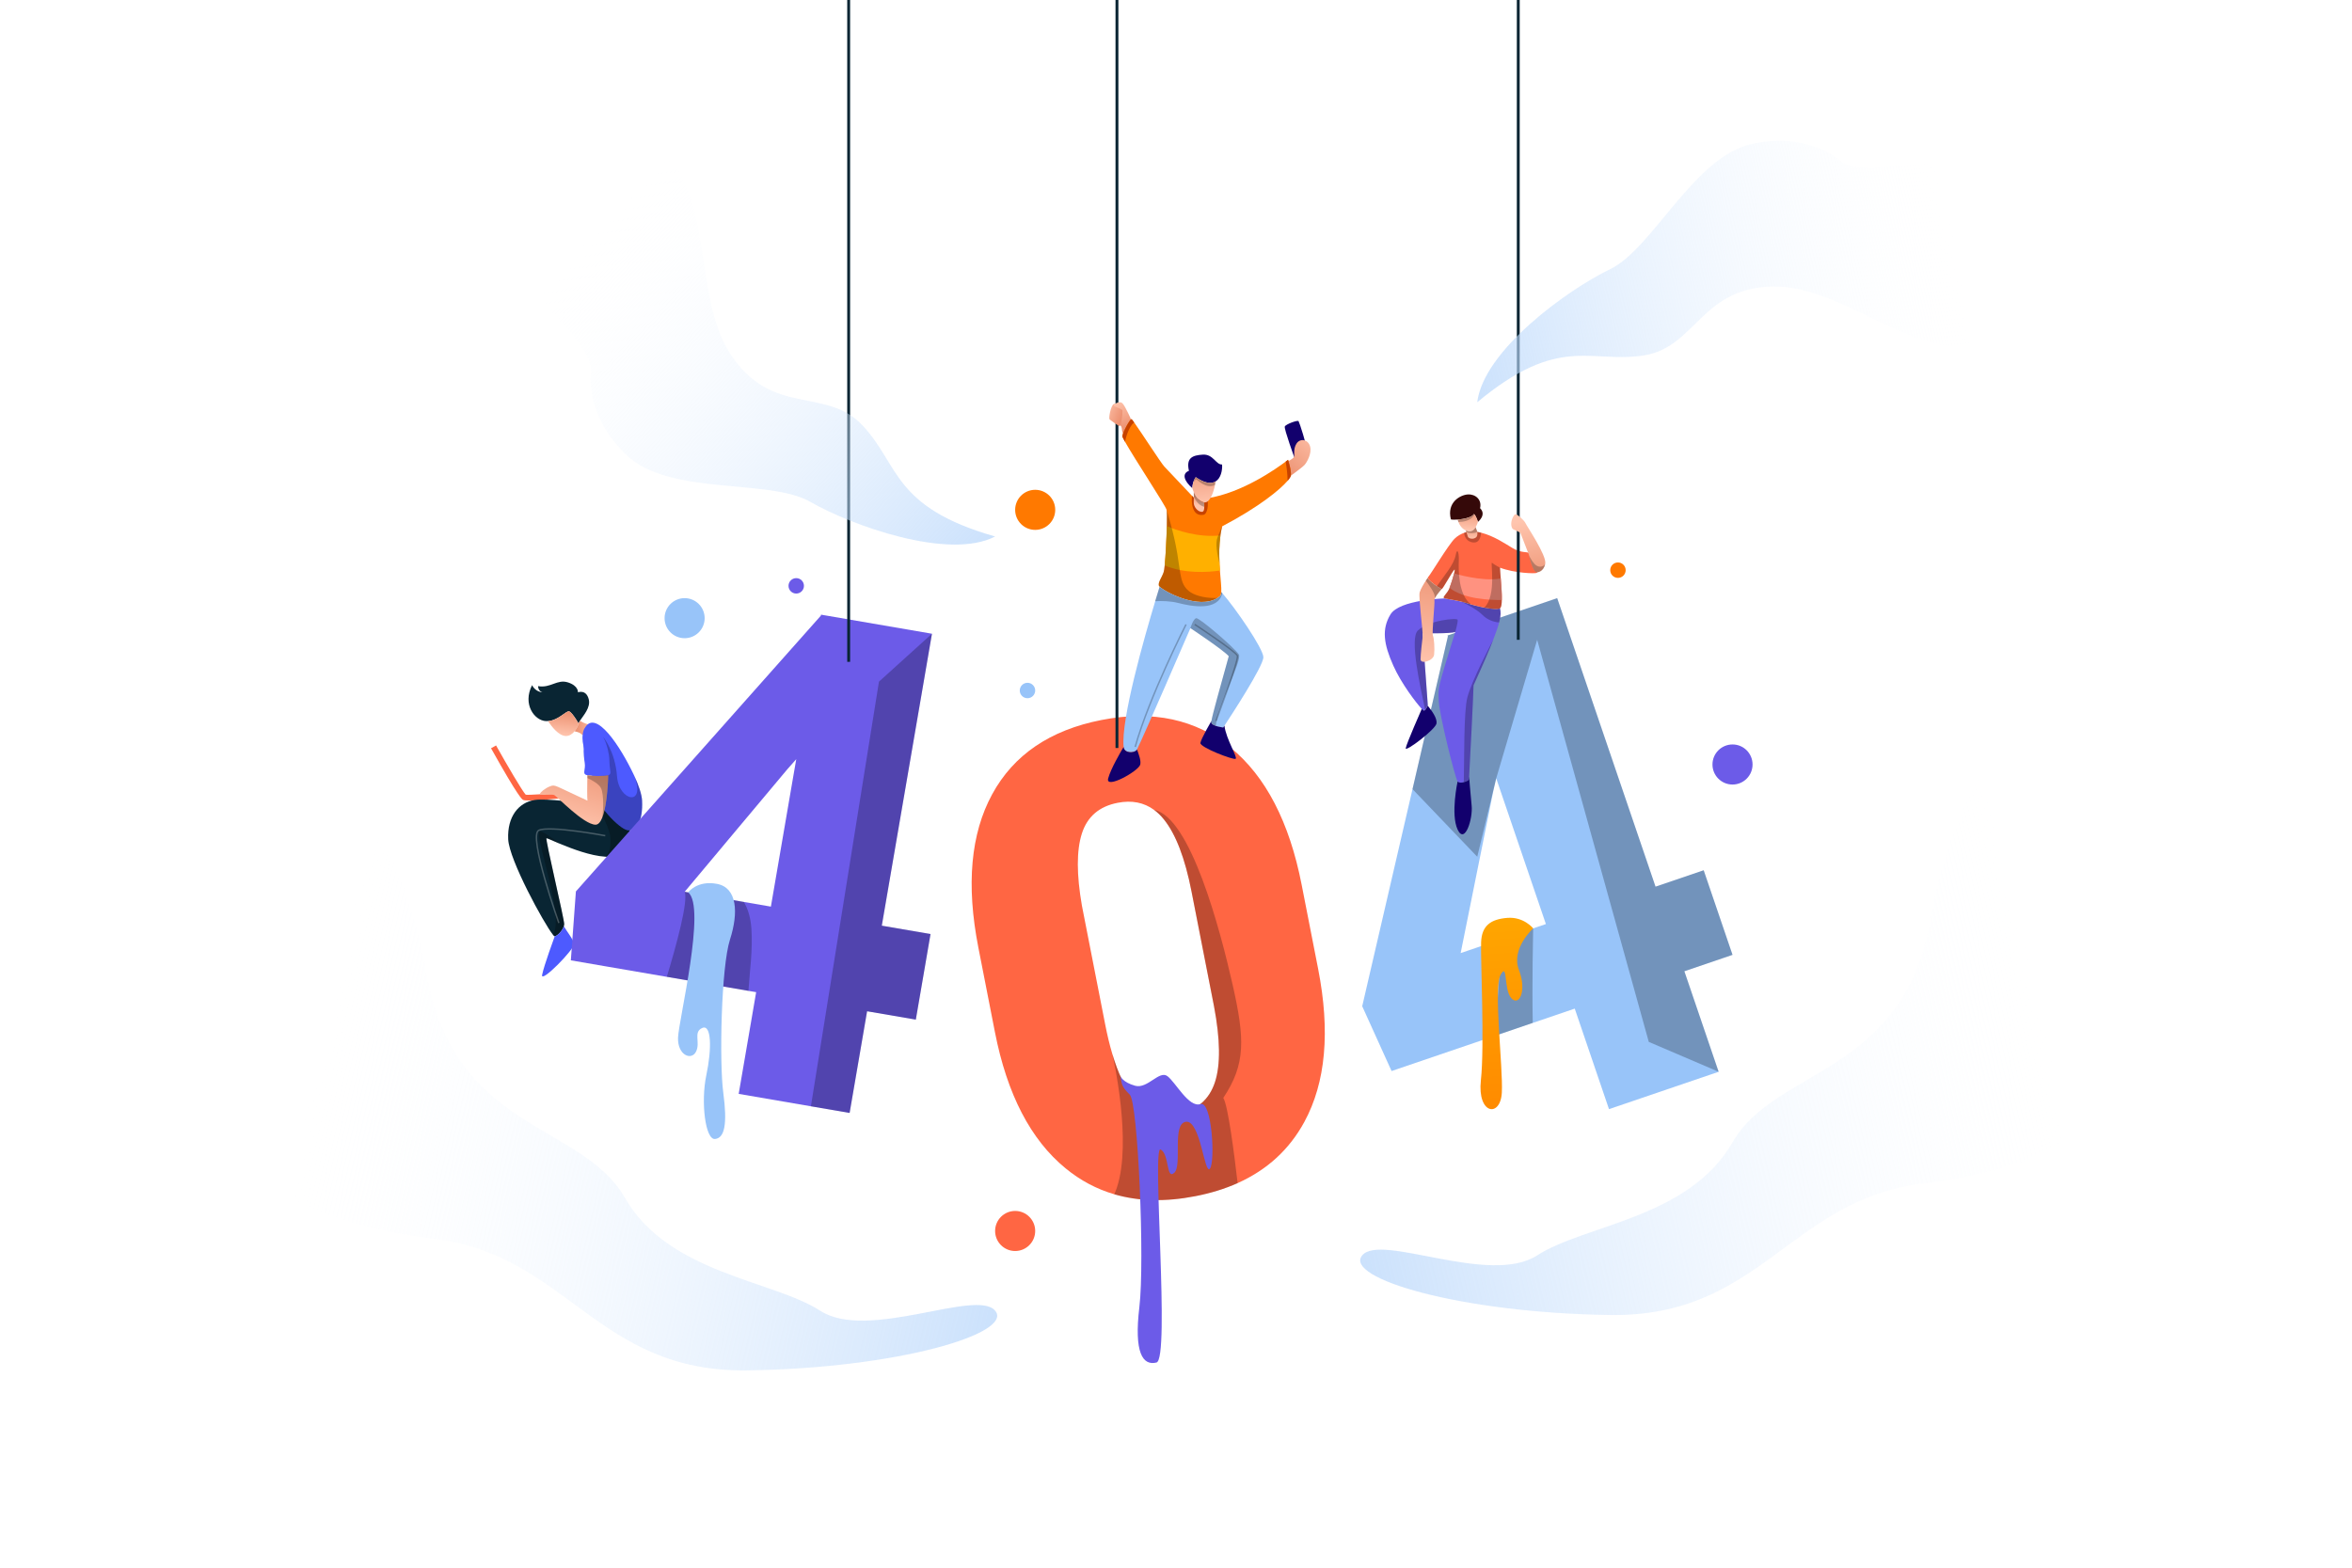 <?xml version="1.0" encoding="utf-8"?>
<!-- Generator: Adobe Illustrator 26.3.1, SVG Export Plug-In . SVG Version: 6.00 Build 0)  -->
<svg version="1.1" xmlns="http://www.w3.org/2000/svg" xmlns:xlink="http://www.w3.org/1999/xlink" x="0px" y="0px"
	 viewBox="0 0 750 500" style="enable-background:new 0 0 750 500;" xml:space="preserve">
<style type="text/css">
	.st0{fill:#FFFFFF;}
	.st1{fill:#98C4F9;}
	.st2{opacity:0.25;}
	.st3{fill:url(#SVGID_1_);}
	.st4{fill:#FF6643;}
	.st5{fill:#092533;}
	.st6{fill:url(#SVGID_00000026877841035317778590000003771105066377735604_);}
	.st7{fill:url(#SVGID_00000127733858425944919450000008180692766631329425_);}
	.st8{fill:#4D5AFF;}
	.st9{fill:url(#SVGID_00000070114130466149163620000012275384615510985098_);}
	.st10{opacity:0.25;fill:none;stroke:#FFFFFF;stroke-width:0.46;stroke-miterlimit:10;}
	.st11{fill:#6C5BE8;}
	.st12{fill:#FF9280;}
	.st13{fill:#350909;}
	.st14{fill:url(#SVGID_00000080904034410128468390000007126621638854106558_);}
	.st15{fill:url(#SVGID_00000123420361634560736970000009321499821271178407_);}
	.st16{fill:#12006D;}
	.st17{fill:url(#SVGID_00000098189924806055922520000011249227285892377236_);}
	.st18{fill:none;stroke:#092533;stroke-width:0.919;stroke-miterlimit:10;}
	.st19{fill:url(#SVGID_00000163758910454253804020000016080115515439732925_);}
	.st20{fill:url(#SVGID_00000031910423342983898260000008468010393416715703_);}
	.st21{fill:url(#SVGID_00000062160534486649243620000008930029518367410597_);}
	.st22{fill:url(#SVGID_00000072249009574226495170000004866876224790360492_);}
	.st23{fill:url(#SVGID_00000045579289506227772350000007632251635930533256_);}
	.st24{fill:#FF7900;}
	.st25{fill:#C64200;}
	.st26{fill:url(#SVGID_00000042000824928052625610000016296853634144286090_);}
	.st27{fill:url(#SVGID_00000062883494083562399650000015177126367208279696_);}
	.st28{fill:#FFB000;}
	.st29{opacity:0.25;fill:none;stroke:#000000;stroke-width:0.46;stroke-miterlimit:10;}
	.st30{fill:url(#SVGID_00000138568960229153363560000003789800885489730487_);}
	.st31{fill:url(#SVGID_00000126287974813919815200000005035753445351947420_);}
	.st32{fill:url(#SVGID_00000029022390018793596070000009902660710060929438_);}
	.st33{fill:url(#SVGID_00000100348082365691502070000001529500813520766907_);}
</style>
<g id="BACKGROUND">
	<rect class="st0" width="750" height="500"/>
</g>
<g id="OBJECTS">
	<g>
		<g>
			<path class="st1" d="M552.46,304.54l-9.19-26.97l-15.36,5.23l-31.36-92.02l-34.96,11.91l0.11,0.31l-11.28,48.68l-16.04,69.25
				l9.36,20.67l33.01-11.25l12.02-4.1l13.38-4.56l10.92,32.06l34.96-11.91l-10.92-32.06L552.46,304.54z M488.89,296.1l-7.93,2.7
				l-15.19,5.18l10.37-51.47l0.97-4.27l15.84,46.48L488.89,296.1z"/>
			<polygon class="st2" points="537.1,309.77 548.03,341.83 525.76,332.3 490.17,204.06 477.11,248.23 471.06,273.25 450.42,251.68 
				461.69,203 461.59,202.69 496.55,190.77 527.91,282.79 543.26,277.56 552.46,304.54 			"/>
			<path class="st2" d="M488.76,326.24l-12.02,4.1l1.77-24.77v-4.51l2.45-2.26l1.57-1.45l6.36-1.25
				C488.89,296.1,488.49,314.29,488.76,326.24z"/>
			<linearGradient id="SVGID_1_" gradientUnits="userSpaceOnUse" x1="477.172" y1="268.607" x2="485.037" y2="394.457">
				<stop  offset="0" style="stop-color:#FFB000"/>
				<stop  offset="1" style="stop-color:#FF7900"/>
			</linearGradient>
			<path class="st3" d="M488.89,296.09c0,0-3-3.77-8.25-3.34c-5.24,0.44-8.17,2.4-8.35,7.87c-0.18,5.46,1.13,32.99-0.07,43.92
				c-1.2,10.92,6.25,12.02,6.68,3.93c0.43-8.08-2.74-33.43-0.39-37.58c2.35-4.15,0.92,4.59,3.38,7.43c2.46,2.84,5.08-2.18,2.46-8.96
				C481.73,302.59,488.89,296.09,488.89,296.09z"/>
		</g>
		<g>
			<g>
				<path class="st4" d="M168.71,255.31c-0.9,0-1.56-0.05-1.85-0.17c-0.34-0.14-1.36-0.57-10.28-16.49l1.6-0.9
					c3.33,5.95,8.38,14.6,9.46,15.71c0.97,0.16,6.31-0.22,11.04-0.69l0.18,1.83C175.88,254.9,171.32,255.31,168.71,255.31z"/>
			</g>
			<path class="st5" d="M201.05,263.03v0.53c0,0-0.49,10.11-8.05,9.67c-0.02,0-0.04,0-0.06,0c-4.68-0.3-10.47-2.49-14.36-4.11
				c-2.44-1.02-4.13-1.82-4.32-1.79c-0.49,0.08,5.73,25.97,5.65,27.45c-0.01,0.2-0.06,0.41-0.12,0.63c-0.44,1.4-1.98,3.08-2.91,3.22
				c-0.1,0.01-0.29-0.17-0.57-0.51c-2.81-3.5-13.95-23.82-14.26-30.45c-0.33-7.29,3.36-11.68,8.36-12.52
				c3.69-0.62,14.47,0.87,19.87,1.69c1.92,0.29,3.15,0.5,3.15,0.5L201.05,263.03z"/>
			<g>
				<path class="st2" d="M179.91,294.78c-0.01,0.2-0.06,0.41-0.12,0.63c-0.44,1.4-1.98,3.08-2.91,3.22
					c-0.1,0.01-0.29-0.17-0.57-0.51c3.96-5.6-6.39-32.83-4.14-32.91c1.11-0.04,3.57,1.85,6.42,3.92c-2.44-1.02-4.13-1.82-4.32-1.79
					C173.77,267.41,180,293.3,179.91,294.78z"/>
				<path class="st2" d="M201.05,263.03v0.53c0,0-0.49,10.11-8.05,9.67c1.49-1.19,1.77-3.29,1.66-5.82
					c-0.13-2.94-2.85-7.97-4.37-10.58c1.92,0.29,3.15,0.5,3.15,0.5L201.05,263.03z"/>
			</g>
			<path class="st5" d="M184.95,229.84c-0.25,0.4-0.42,0.73-0.42,0.98c0,0-0.01-0.01-0.03-0.05c-0.09-0.16-0.4-0.7-0.81-1.34
				c-0.69-1.07-1.64-2.39-2.22-2.55c-0.92-0.25-3.38,2.86-6.71,3.1c-0.22,0.02-0.44,0.02-0.67,0.01c-3.66-0.17-7.54-5.36-4.42-11.47
				c1.09,2.24,3.33,2.29,3.33,2.29s-1.37-0.28-1.42-1.97c3.99,0.71,6.06-2.29,9.5-1.2c3.44,1.09,3.22,3.17,3.22,3.17
				s2.62-1.04,3.44,2.24C188.41,225.68,185.96,228.27,184.95,229.84z"/>
			
				<linearGradient id="SVGID_00000063615428192661707610000012075695112734838408_" gradientUnits="userSpaceOnUse" x1="179.192" y1="234.553" x2="180.094" y2="226.031">
				<stop  offset="0" style="stop-color:#FFC5AE"/>
				<stop  offset="1" style="stop-color:#EA8B6A"/>
			</linearGradient>
			<path style="fill:url(#SVGID_00000063615428192661707610000012075695112734838408_);" d="M184.5,230.77
				c-0.23,0.83-0.68,1.73-1.28,2.46c-0.73,0.89-1.7,1.54-2.79,1.52c-2.33-0.06-4.64-3.18-5.67-4.76c3.32-0.25,5.78-3.36,6.71-3.1
				c0.57,0.16,1.53,1.49,2.22,2.55C184.1,230.07,184.42,230.61,184.5,230.77z"/>
			
				<linearGradient id="SVGID_00000108311164384008119440000013537930028291170485_" gradientUnits="userSpaceOnUse" x1="190.549" y1="231.703" x2="182.683" y2="232.276">
				<stop  offset="0" style="stop-color:#FFC5AE"/>
				<stop  offset="1" style="stop-color:#EA8B6A"/>
			</linearGradient>
			<path style="fill:url(#SVGID_00000108311164384008119440000013537930028291170485_);" d="M187.86,231.09c0,0-1.75,3.99-2.4,3.12
				c-0.35-0.47-1.37-0.79-2.24-0.97c0.6-0.73,1.05-1.63,1.28-2.46c0.02,0.03,0.03,0.05,0.03,0.05c0-0.25,0.17-0.58,0.42-0.98
				C186.22,230.79,187.86,231.09,187.86,231.09z"/>
			<path class="st8" d="M200.15,264.79c-2.79-0.41-10.32-8.6-10.32-12.13c0-0.5-0.06-1.05-0.15-1.65c-0.58-3.67-2.7-9.05-3.58-12.85
				c-1.03-4.42,0.45-6.08,0.45-6.08c3.43-5.9,11.19,5.79,15.62,15.17l0,0c1.49,3.16,2.47,6.09,2.57,8.05
				C205.06,261.95,202.94,265.2,200.15,264.79z"/>
			<path class="st2" d="M200.15,264.79c-2.79-0.41-10.32-8.6-10.32-12.13c0-0.5-0.06-1.05-0.15-1.65l-0.02-1.57l2.73-14.31
				c0,0,3.77,4.48,4.37,12.51c0.6,8.03,9.44,9.77,5.41-0.39c1.49,3.16,2.47,6.09,2.57,8.05
				C205.06,261.95,202.94,265.2,200.15,264.79z"/>
			<path class="st8" d="M194.31,247.1c-0.07,0.06-0.2,0.12-0.37,0.16c-1.29,0.36-5.06,0.3-6.62,0c-0.23-0.05-0.42-0.1-0.54-0.16
				c-1.03-0.49,0-1.7-0.33-3.82c-0.33-2.13-1.14-8.36,2.02-10.27c3.31-2,5.73,5.57,5.84,9.34
				C194.42,246.11,195.02,246.49,194.31,247.1z"/>
			
				<linearGradient id="SVGID_00000074413773194785953690000018270141838873737904_" gradientUnits="userSpaceOnUse" x1="180.251" y1="263.808" x2="187.461" y2="237.917">
				<stop  offset="0" style="stop-color:#FFC5AE"/>
				<stop  offset="1" style="stop-color:#EA8B6A"/>
			</linearGradient>
			<path style="fill:url(#SVGID_00000074413773194785953690000018270141838873737904_);" d="M193.94,247.26
				c0,0-0.15,9.21-1.91,13.55c0,0,0,0,0,0.01c-0.55,1.35-1.25,2.23-2.16,2.21c-3.81-0.08-12.37-9.13-13.15-9.47
				c-0.78-0.33-4.67,0.25-4.55-0.33c0.12-0.57,1.64-1.84,3.28-2.46c1.64-0.62,1.35-0.25,11.88,4.59c-0.14-0.93-0.08-4.95-0.04-7.22
				c0-0.34,0.01-0.65,0.02-0.9C188.88,247.56,192.64,247.62,193.94,247.26z"/>
			<path class="st8" d="M183.05,301.01c0.27,1.64-10.76,12.86-10.18,9.92c0.57-2.95,4.01-12.29,4.01-12.29
				c0.92-0.14,2.46-1.82,2.91-3.22C180.69,296.97,182.83,299.64,183.05,301.01z"/>
			<path class="st10" d="M193,266.54c0,0-17.7-3.32-21.19-1.72c-3.5,1.61,6.4,29.57,6.4,29.57"/>
			<path class="st2" d="M192.03,260.81c0.34-1.85,0.59-7.22-0.34-9.35c-0.63-1.43-2.95-2.67-4.4-3.31c0-0.34,0.01-0.65,0.02-0.9
				c1.57,0.31,5.33,0.36,6.62,0C193.94,247.26,193.78,256.47,192.03,260.81z"/>
		</g>
		<g>
			<path class="st11" d="M478.04,198.53c-0.36,1.38-0.96,3.15-1.89,5.53c-1.32,3.41-3.32,8.05-6.27,14.52
				c-0.07,3.29-1.12,24.26-1.41,29.08c-0.04,0.59-0.06,0.94-0.07,0.98c-0.04,0.21-0.8,0.62-1.63,0.82c-0.78,0.2-1.62,0.23-1.98-0.25
				c-0.74-0.98-5.74-20.81-5.98-25.48c-0.25-4.67-0.49-3.6,5.24-22.2c-1.39,0.65-10.42,0.41-10.42,0.41s1.66,22.78,1.66,22.94
				c0,0.02-0.01,0.08-0.05,0.16c-0.11,0.31-0.44,1.01-0.8,1.36c-0.16,0.16-0.33,0.25-0.48,0.21c-0.09-0.02-0.3-0.22-0.61-0.54
				c-1.73-1.84-6.49-8.03-9.06-13.8c-3.03-6.8-3.77-11.55-0.9-16.3c2.87-4.75,17.4-5.12,17.4-5.12c0.92,0.26,3.03,0.51,5.13,1.01
				c0.62,0.14,1.23,0.31,1.81,0.51c3.18,1.06,9.25,2.4,10.55,1.65C478.59,195.02,478.65,196.21,478.04,198.53z"/>
			<path class="st4" d="M490.08,182.7c-0.57,0.33-7.25,0.08-11.76-1.64c0.02,0.8,0.12,2.05,0.24,3.47c0.18,2.24,0.39,4.9,0.34,6.84
				c-0.03,1.38-0.19,2.4-0.57,2.64c0,0-0.01,0.01-0.02,0.01c-0.69,0.4-2.73,0.21-4.96-0.22c-1.44-0.28-2.97-0.65-4.27-1.02
				c-0.47-0.14-0.92-0.28-1.32-0.41c-2.56-0.86-5.75-1.18-6.94-1.51c-0.3-0.08-0.47-0.16-0.48-0.25c-0.04-0.45,1.11-1.47,1.65-2.54
				c0.06-0.13,0.15-0.33,0.25-0.58c0.44-1.12,1.12-3.23,1.45-4.58c0.2-0.8,0.27-1.32,0.1-1.23c-0.53,0.29-3.69,6.18-4.05,6.18
				c-0.13,0-0.76-0.36-1.52-0.87c-1.27-0.86-2.86-2.12-2.9-2.73c-0.01-0.08,0.01-0.15,0.07-0.21c0.74-0.7,6.39-10.2,8.44-12.23
				c0.96-0.96,2.1-1.53,3.02-1.87c1.03-0.39,1.82-0.47,1.82-0.47c1.22-0.04,2.45,0.12,3.64,0.42c4.06,1.02,7.79,3.58,9.92,4.85
				c2.74,1.64,4.63,1.19,5.32,1.6C488.23,176.76,490.65,182.36,490.08,182.7z"/>
			<path class="st12" d="M478.89,191.36c-3.78,0.05-12.18-0.29-16.67-3.88c0.44-1.12,1.12-3.23,1.45-4.58c0,0,8.87,2.69,14.88,1.62
				C478.74,186.76,478.94,189.42,478.89,191.36z"/>
			<path class="st2" d="M472.3,169.9c-0.15,1.57-0.7,3.26-2.41,3.13c-2.41-0.19-2.93-2.16-3.04-3.08c1.03-0.39,1.82-0.47,1.82-0.47
				C469.87,169.43,471.1,169.59,472.3,169.9z"/>
			<path class="st13" d="M471.27,166.47c0,0-0.41-1.68-1.23-2.54c-0.67,1.08-3.24,1.64-5.22,1.78c-0.94,0.07-1.75,0.05-2.16-0.06
				c-1.39-5.41,2.95-7.78,5.37-7.95c2.41-0.17,4.59,1.63,3.93,4.38C474.14,164.22,471.27,166.47,471.27,166.47z"/>
			
				<linearGradient id="SVGID_00000003809528992224757010000004897539715227013770_" gradientUnits="userSpaceOnUse" x1="467.927" y1="168.881" x2="468.255" y2="161.384">
				<stop  offset="0" style="stop-color:#FFC5AE"/>
				<stop  offset="1" style="stop-color:#EA8B6A"/>
			</linearGradient>
			<path style="fill:url(#SVGID_00000003809528992224757010000004897539715227013770_);" d="M471.27,166.47
				c-0.12,0.36-0.32,0.99-0.65,1.58h0c-0.54,0.98-1.45,1.85-3.03,1.21c-0.06-0.02-0.11-0.05-0.16-0.07c-1.33-0.6-2.02-1.77-2.37-2.7
				c-0.11-0.29-0.19-0.56-0.24-0.77c1.98-0.14,4.55-0.7,5.22-1.78c0.04,0.04,0.07,0.08,0.11,0.12
				C470.9,164.95,471.27,166.47,471.27,166.47z"/>
			
				<linearGradient id="SVGID_00000150100636487374685160000005512875881844386993_" gradientUnits="userSpaceOnUse" x1="469.383" y1="172.069" x2="469.137" y2="166.743">
				<stop  offset="0" style="stop-color:#FFC5AE"/>
				<stop  offset="1" style="stop-color:#EA8B6A"/>
			</linearGradient>
			<path style="fill:url(#SVGID_00000150100636487374685160000005512875881844386993_);" d="M471.07,170.65
				c-0.24,1.52-2.74,1.43-3.02,0.45c-0.14-0.51-0.3-1-0.43-1.36c-0.11-0.34-0.19-0.55-0.19-0.55v0c0.05,0.03,0.11,0.05,0.16,0.07
				c1.58,0.64,2.49-0.23,3.03-1.21h0c-0.17,0.34,0.28,0.77,0.44,1.57C471.12,169.91,471.13,170.25,471.07,170.65z"/>
			<path class="st16" d="M458.08,230.71c-0.24,1.88-9.99,9.26-9.83,7.95c0.16-1.31,5.13-12.59,5.13-12.59
				c0.31,0.33,0.52,0.52,0.61,0.54c0.49,0.14,1.12-1.11,1.27-1.56C456.57,226.69,458.3,229.02,458.08,230.71z"/>
			<path class="st16" d="M464.8,264.58c-2.29-4.92,0-15.35,0-15.35c0.74,0.98,3.52-0.17,3.6-0.57c0.01-0.05,0.03-0.4,0.07-0.98
				c0,0,0.37,5,0.8,9.23C469.72,261.13,467.1,269.49,464.8,264.58z"/>
			<path class="st2" d="M464.06,201.54c-1.39,0.65-10.42,0.41-10.42,0.41s1.66,22.78,1.66,22.94c0,0.02-0.01,0.08-0.05,0.16
				c-0.11,0.31-0.44,1.01-0.8,1.36c-1.66-7.79-4.98-22.73-2.34-25.3c3.39-3.28,12.56-4.15,12.7-3.43
				C464.96,198.39,464.06,201.54,464.06,201.54z"/>
			
				<linearGradient id="SVGID_00000075145266800261875260000013543617593445146255_" gradientUnits="userSpaceOnUse" x1="452.945" y1="212.27" x2="458.845" y2="173.925">
				<stop  offset="0" style="stop-color:#FFC5AE"/>
				<stop  offset="1" style="stop-color:#EA8B6A"/>
			</linearGradient>
			<path style="fill:url(#SVGID_00000075145266800261875260000013543617593445146255_);" d="M457.56,190.78
				c-0.13,0.28-0.2,0.51-0.16,0.66c0.2,0.76-0.85,10.32-0.47,11.3c0.38,0.98,0.6,4.1,0.38,6.06c-0.22,1.97-4.32,3.17-4.32,1.48
				c0-1.7,0.49-5.68,0.66-7.21c0.17-1.53-1.37-12.59-0.96-14.12c0.27-1,1.29-2.69,1.97-3.74c0.36-0.57,0.63-0.95,0.63-0.95
				c0.06,0.96,4.08,3.6,4.42,3.6C459.72,187.85,458.1,189.67,457.56,190.78z"/>
			<path class="st2" d="M478.04,198.53c-1.81-0.13-3.84-0.92-5.25-2.34c-1.65-1.65-4.39-3.17-6.85-4.33
				c0.62,0.14,1.23,0.31,1.81,0.51c3.18,1.06,9.25,2.4,10.55,1.65C478.59,195.02,478.65,196.21,478.04,198.53z"/>
			<path class="st2" d="M476.15,204.06c-1.32,3.41-3.32,8.05-6.27,14.52c-0.07,3.29-1.12,24.26-1.41,29.08
				c-0.04,0.59-0.06,0.94-0.07,0.98c-0.04,0.21-0.8,0.62-1.63,0.82c0.19-7.07-0.06-22.46,1.14-27.04
				C469.34,216.95,475.75,204.81,476.15,204.06z"/>
			<path class="st2" d="M469.07,192.77c-0.47-0.14-0.92-0.28-1.32-0.41c-2.56-0.86-5.75-1.18-6.94-1.51
				c-0.3-0.08-0.47-0.16-0.48-0.25c-0.04-0.45,1.11-1.47,1.65-2.54c0.53-1.07,2.33-6.68,1.8-6.39c-0.53,0.29-3.69,6.18-4.05,6.18
				c-0.13,0-0.76-0.36-1.52-0.87c0.08-0.13,0.17-0.27,0.26-0.41c1.96-2.9,5.19-6.5,5.73-9.61c0.44-2.29,1.09-0.98,0.98,1.97
				C465.08,181.57,464.94,189.68,469.07,192.77z"/>
			<path class="st2" d="M478.32,194c0,0-0.01,0.01-0.02,0.01c-0.69,0.4-2.73,0.21-4.96-0.22c4-4,1.82-14.85,2.44-14.29
				c0.74,0.65,2.54,1.55,2.54,1.55C478.4,184.01,479.59,193.22,478.32,194z"/>
			<path class="st2" d="M459.72,187.85c0,0-1.62,1.81-2.16,2.92c-0.01-0.24-0.03-0.47-0.06-0.67c-0.12-1.17-1.95-3.72-2.84-4.9
				c0.36-0.57,0.63-0.95,0.63-0.95C455.36,185.22,459.39,187.85,459.72,187.85z"/>
			<path class="st2" d="M470.15,164.05c-0.98,2.17-3.88,2.43-5.09,2.43c-0.11-0.29-0.19-0.56-0.24-0.77
				c1.98-0.14,4.55-0.7,5.22-1.78C470.08,163.97,470.12,164.01,470.15,164.05z"/>
			<path class="st2" d="M471.06,169.62c-0.18,0.14-0.41,0.25-0.69,0.31c-1.32,0.3-2.25,0.04-2.75-0.19
				c-0.11-0.34-0.19-0.55-0.19-0.55v0c0.05,0.03,0.11,0.05,0.16,0.07c1.58,0.64,2.49-0.23,3.03-1.21h0
				C470.46,168.39,470.91,168.82,471.06,169.62z"/>
			<line class="st18" x1="484.14" y1="0" x2="484.14" y2="204.06"/>
			
				<linearGradient id="SVGID_00000085935458817026764430000005844234503445814697_" gradientUnits="userSpaceOnUse" x1="485.951" y1="166.02" x2="490.539" y2="190.218">
				<stop  offset="0" style="stop-color:#FFC5AE"/>
				<stop  offset="1" style="stop-color:#EA8B6A"/>
			</linearGradient>
			<path style="fill:url(#SVGID_00000085935458817026764430000005844234503445814697_);" d="M492.74,179.77
				c-0.01,0.06-0.02,0.11-0.03,0.16c-0.54,2.47-2.52,2.73-2.89,2.57c-0.37-0.16-1.36-1.29-2.22-5.28c-0.02-0.08-0.03-0.16-0.05-0.24
				c0,0-1.86-4.76-2.73-7.05c-2.16-1.28-2.57-0.76-2.87-2.23c-0.3-1.48,0.66-3.38,1.2-3.66c0.55-0.27,3,2.02,3.33,2.87
				C486.81,167.75,493.23,177.15,492.74,179.77z"/>
			<path class="st2" d="M492.71,179.93c-0.54,2.47-2.52,2.73-2.89,2.57c-0.37-0.16-1.36-1.29-2.22-5.28
				c0.55,1.11,1.39,2.54,2.31,3.14C490.93,181.01,492.07,180.8,492.71,179.93z"/>
		</g>
		<g>
			<path class="st4" d="M420.32,309l-5.27-26.91c-3.9-19.9-11.42-34.42-22.55-43.56c-11.14-9.14-24.9-12.1-41.28-8.89
				c-16.38,3.21-28,11.11-34.84,23.69c-6.85,12.59-8.32,28.87-4.41,48.84l5.29,27.01c3.88,19.83,11.39,34.32,22.53,43.45
				c4.7,3.86,9.88,6.62,15.53,8.27c7.73,2.27,16.34,2.46,25.85,0.61c4.92-0.96,9.42-2.35,13.48-4.17
				c9.4-4.21,16.49-10.71,21.27-19.5C422.76,345.25,424.23,328.97,420.32,309z M387.43,345.12c-1.8,5.52-5.61,8.85-11.43,9.99
				c-6.03,1.18-10.92-0.51-14.7-5.08c-2.57-3.11-4.78-7.73-6.6-13.86c0,0,0-0.01,0-0.01c0-0.01,0-0.02-0.01-0.03
				c-0.85-2.84-1.61-6.01-2.29-9.5l-7.4-37.78c-1.73-9.92-1.74-17.58-0.02-22.98c1.72-5.4,5.53-8.68,11.42-9.82
				c4.49-0.88,8.37-0.12,11.62,2.27h0c1.11,0.82,2.15,1.82,3.11,3.02c3.8,4.7,6.74,12.37,8.82,23l7.16,36.55
				C389.13,331.52,389.23,339.6,387.43,345.12z"/>
			<path class="st2" d="M390.08,350.17c1.52,2.34,3.54,18.21,4.57,27.17c-4.06,1.82-8.56,3.21-13.48,4.17
				c-9.5,1.86-18.12,1.66-25.85-0.61c0.32-0.71,0.61-1.46,0.86-2.22c4.82-14.73-1.2-41.32-1.48-42.52
				c1.83,6.13,4.03,10.75,6.6,13.86c3.78,4.57,8.68,6.26,14.7,5.08c5.82-1.14,9.63-4.47,11.43-9.99c1.8-5.52,1.7-13.6-0.32-24.24
				l-7.16-36.55c-2.08-10.62-5.02-18.29-8.82-23c-0.97-1.2-2-2.2-3.11-3.02c11.63,2.28,21.07,38.28,25.01,55.64
				C396.96,331.32,397.29,339.35,390.08,350.17z"/>
			<path class="st11" d="M357.26,343.23c0,0,0.75,1.97,4.71,3.06c3.96,1.09,7.67-5.03,10.3-3.06c2.62,1.97,6.82,10.14,10.51,8.9
				c3.69-1.24,4.78,18.42,3.04,20.6c-1.75,2.18-3-15.47-7.62-14.95c-4.62,0.53-1.12,13.85-3.74,16.26c-2.62,2.4-1.53-5.9-4.37-7.43
				c-2.84-1.53,3.06,66.86-1.31,67.95c-4.37,1.09-7.21-3.06-5.46-17.7c1.75-14.64-0.44-65.11-3.06-67.73
				C357.63,346.51,357.79,346.02,357.26,343.23z"/>
		</g>
		<g>
			<line class="st18" x1="356.17" y1="0" x2="356.17" y2="238.57"/>
			<g>
				<path class="st16" d="M412.89,146.32c0,0-3.48-9.55-3.2-10.28c0.29-0.74,4.11-2.13,4.39-1.72c0.28,0.41,2.7,7.82,2.29,8.36
					C415.97,143.2,412.89,146.32,412.89,146.32z"/>
				
					<linearGradient id="SVGID_00000098905745536856067330000008671842335178240141_" gradientUnits="userSpaceOnUse" x1="355.816" y1="130.325" x2="358.684" y2="136.42">
					<stop  offset="0" style="stop-color:#FFC5AE"/>
					<stop  offset="1" style="stop-color:#EA8B6A"/>
				</linearGradient>
				<path style="fill:url(#SVGID_00000098905745536856067330000008671842335178240141_);" d="M354.97,133.8c0,0,2.13,0.88,3.07,3.18
					c0.94,2.29,0.58-5.98,0.58-5.98l-1.02-0.94L354.97,133.8z"/>
				
					<linearGradient id="SVGID_00000117671921504865618850000010457395639067175066_" gradientUnits="userSpaceOnUse" x1="351.466" y1="130.174" x2="358.594" y2="133.165">
					<stop  offset="0" style="stop-color:#FFC5AE"/>
					<stop  offset="1" style="stop-color:#EA8B6A"/>
				</linearGradient>
				<path style="fill:url(#SVGID_00000117671921504865618850000010457395639067175066_);" d="M353.86,133.8c0,0,2.66,1.99,3.11,2.11
					c0.45,0.12,1.32-5.08,0.93-5.9c-0.39-0.82-1.84-1.64-2.78-1.11C354.19,129.44,353.42,133.48,353.86,133.8z"/>
				
					<linearGradient id="SVGID_00000165928884680410190410000012543905661792820893_" gradientUnits="userSpaceOnUse" x1="355.558" y1="127.88" x2="360.146" y2="137.63">
					<stop  offset="0" style="stop-color:#FFC5AE"/>
					<stop  offset="1" style="stop-color:#EA8B6A"/>
				</linearGradient>
				<path style="fill:url(#SVGID_00000165928884680410190410000012543905661792820893_);" d="M360.95,134.39
					c0,0-2.12-4.92-3.05-5.78c-0.93-0.86-2.65,0.25-2.77,0.7c-0.12,0.45,2.06,0.78,2.77,1.52c0.71,0.74-1.21,6.19,0.63,8.11
					C360.38,140.87,360.95,134.39,360.95,134.39z"/>
				
					<linearGradient id="SVGID_00000072975764734731806850000014527494357398413215_" gradientUnits="userSpaceOnUse" x1="420.892" y1="137.529" x2="407.865" y2="153.014">
					<stop  offset="0" style="stop-color:#FFC5AE"/>
					<stop  offset="1" style="stop-color:#EA8B6A"/>
				</linearGradient>
				<path style="fill:url(#SVGID_00000072975764734731806850000014527494357398413215_);" d="M410.27,147.42
					c0,0,1.88-1.02,2.29-1.56c0.41-0.53-0.33-2.54,0.86-4.38c1.19-1.84,3.73-1.31,4.34,0.9c0.61,2.21-0.98,5-1.72,5.86
					c-0.74,0.86-5.78,4.47-5.78,4.47"/>
				<path class="st24" d="M411.62,151.7c-0.06,0.33-0.39,0.89-1.04,1.65c-2.39,2.8-8.98,8.27-20.85,14.52
					c-0.23,0.96-0.42,1.93-0.56,2.91c-0.44,3.11-0.43,6.26-0.29,9.08c0.04,0.73,0.08,1.43,0.13,2.11c0.22,2.98,0.51,5.44,0.43,6.86
					c-0.04,0.63-0.15,1.05-0.36,1.24c-0.27,0.23-0.55,0.45-0.84,0.63c-5.93,3.81-16.73-1.88-18.47-3.59
					c-0.14-0.13-0.22-0.24-0.24-0.32c-0.3-1.15,0.87-2.38,1.53-4.34c0.11-0.34,0.22-1.09,0.33-2.11c0.31-3.03,0.58-8.45,0.68-12.53
					c0.06-2.6,0.04-4.66-0.08-5.2c0-0.01,0-0.02,0-0.02c-0.33-1.34-10.27-16.36-13.25-21.69c-0.55-0.97-0.86-1.62-0.84-1.8
					c0.11-1.2,2.4-5.46,2.9-5.41c0.08,0.01,0.39,0.39,0.85,1.03c2.3,3.2,8.5,12.87,9.64,14.1c1.07,1.15,6.5,6.87,8.82,9.32
					c0.66,0.68,1.07,1.12,1.07,1.12c1.26-0.02,2.52-0.14,3.79-0.34c11.18-1.72,22.16-9.55,25.03-11.72
					c0.47-0.36,0.73-0.56,0.73-0.56S411.87,150.16,411.62,151.7z"/>
				<path class="st25" d="M383.73,164.2c-3.81,0.62-3.82-4.34-3.62-6.06c0.66,0.68,1.07,1.12,1.07,1.12
					c1.26-0.02,2.52-0.14,3.79-0.34C385.44,160.88,385.06,163.99,383.73,164.2z"/>
				<path class="st16" d="M387.59,153.57c-0.74,0.45-1.71,0.6-2.94,0.28c-0.95-0.24-2.05-0.76-3.35-1.64c0,0-1.02,1.23-1.1,3.48
					c-2.7-2.34-3.36-4.67-1.07-5.53c-0.94-4.1,1.07-4.96,4.42-5.16c3.36-0.21,4.14,3.24,6.15,3.15
					C389.83,149.99,389.31,152.56,387.59,153.57z"/>
				
					<linearGradient id="SVGID_00000023973558757761230380000013614036564275475120_" gradientUnits="userSpaceOnUse" x1="384.457" y1="161.132" x2="383.064" y2="144.909">
					<stop  offset="0" style="stop-color:#FFC5AE"/>
					<stop  offset="1" style="stop-color:#EA8B6A"/>
				</linearGradient>
				<path style="fill:url(#SVGID_00000023973558757761230380000013614036564275475120_);" d="M387.59,153.57
					c-0.04,0.33-0.09,0.71-0.17,1.12c-0.45,2.4-1.63,5.74-3.4,5.55c-0.09,0-0.19-0.02-0.29-0.06c-1.6-0.5-2.56-2.05-3.06-3.19
					c-0.33-0.74-0.47-1.31-0.47-1.31c0.03-0.71,0.15-1.32,0.3-1.83c0.33-1.08,0.8-1.66,0.8-1.66c1.29,0.88,2.4,1.4,3.35,1.64
					C385.89,154.17,386.85,154.02,387.59,153.57z"/>
				
					<linearGradient id="SVGID_00000155117616804509779620000009550406622880996531_" gradientUnits="userSpaceOnUse" x1="382.074" y1="161.259" x2="382.729" y2="157.08">
					<stop  offset="0" style="stop-color:#FFC5AE"/>
					<stop  offset="1" style="stop-color:#EA8B6A"/>
				</linearGradient>
				<path style="fill:url(#SVGID_00000155117616804509779620000009550406622880996531_);" d="M384.02,161.66
					c-0.02,0.87-0.14,1.55-0.72,1.59c-1.17,0.08-2.73-1.45-2.65-3.11c0.03-0.57,0.04-1.17,0.04-1.72c0-0.56-0.01-1.06-0.02-1.42
					c0.5,1.14,1.46,2.69,3.06,3.19c0.1,0.03,0.2,0.05,0.29,0.06C384.02,160.73,384.03,161.22,384.02,161.66z"/>
				<path class="st25" d="M411.62,151.7c-0.06,0.33-0.39,0.89-1.04,1.65c0.03-1.95-0.4-4.92-0.58-6.14
					c0.47-0.36,0.73-0.56,0.73-0.56S411.87,150.16,411.62,151.7z"/>
				<path class="st25" d="M361.64,134.72c-1.75,1.49-2.6,4.75-2.9,6.18c-0.55-0.97-0.86-1.62-0.84-1.8c0.11-1.2,2.4-5.46,2.9-5.41
					C360.88,133.71,361.19,134.09,361.64,134.72z"/>
				<path class="st28" d="M389.02,181.97c-3.91,0.57-11.26,1.07-17.62-1.63c0.31-3.03,0.58-8.45,0.68-12.53
					c3.15,1.33,9.95,3.71,17.09,2.96C388.61,174.68,388.77,178.65,389.02,181.97z"/>
				<path class="st2" d="M388.25,190.7c-6.39,4.1-18.43-2.82-18.71-3.91c-0.3-1.15,0.87-2.38,1.53-4.34
					c0.11-0.34,0.22-1.09,0.33-2.11c0.31-3.03,0.58-8.45,0.68-12.53c0.06-2.6,0.04-4.66-0.08-5.2c0.14,0.42,2.3,7.27,3.41,13.94
					c1.15,6.88,0.9,10.16,4.26,12.37C381.64,190.21,385.23,190.89,388.25,190.7z"/>
				<path class="st1" d="M402.86,209.62c0,2.84-10.27,18.58-12.4,21.81c-0.24,0.37-0.38,0.58-0.38,0.58s-1.32-0.15-2.41-0.52
					c-0.76-0.26-1.41-0.62-1.41-1.12c0-0.1,0.02-0.26,0.05-0.46c0.36-2.19,2.62-10.13,5.52-20.62c-1.53-1.86-12.23-8.96-12.23-8.96
					s0,0.01-0.01,0.03c-0.46,1.07-15.33,35.44-17.01,38.65c-0.06,0.12-0.1,0.19-0.13,0.22c-0.76,0.98-3.93,1.09-4.15-0.98
					c0,0,0,0,0-0.01c-0.91-8.69,6.58-34.89,10.07-46.48c0.63-2.08,1.12-3.69,1.42-4.64c1.75,1.71,12.54,7.4,18.47,3.59
					c0.29-0.19,0.57-0.4,0.84-0.63c0.21-0.19,0.32-0.61,0.36-1.24c0.11,0.12,0.23,0.25,0.34,0.39
					C393.93,193.95,402.86,206.89,402.86,209.62z"/>
				<path class="st16" d="M363.61,243.82c-0.41,2.05-11.23,8.11-10.24,4.44c0.8-2.97,3.81-8.16,4.91-10.02c0,0,0,0,0,0.01
					c0.22,2.07,3.39,1.97,4.15,0.98c0.03-0.03,0.07-0.11,0.13-0.22C363.12,240.59,363.88,242.49,363.61,243.82z"/>
				<path class="st16" d="M394.01,242.02c-0.82,0.41-11.47-3.69-11.23-5.08c0.25-1.39,3.52-7.02,3.52-7.02
					c-0.03,0.21-0.05,0.36-0.05,0.46c0,1.2,3.82,1.64,3.82,1.64s0.14-0.21,0.38-0.58C390.93,235.69,394.78,241.63,394.01,242.02z"/>
				<path class="st29" d="M378.2,199.16c0,0-11.8,23.17-16.22,39.07"/>
				<path class="st29" d="M380.98,199.16c0,0,13.11,8.6,13.6,10c0.49,1.39-6.8,20.76-6.8,20.76"/>
				<path class="st2" d="M389.79,189.22c-1.44,5.77-9.8,4.2-14.08,3.09c-2.49-0.64-5.34-0.67-7.36-0.56
					c0.63-2.08,1.12-3.69,1.42-4.64c1.75,1.71,12.54,7.4,18.47,3.59c0.29-0.19,0.57-0.4,0.84-0.63c0.21-0.19,0.32-0.61,0.36-1.24
					C389.56,188.95,389.68,189.08,389.79,189.22z"/>
				<path class="st2" d="M387.66,231.5c-0.76-0.26-1.41-0.62-1.41-1.12c0-0.1,0.02-0.26,0.05-0.46c0.36-2.19,2.62-10.13,5.52-20.62
					c-1.53-1.86-12.23-8.96-12.23-8.96s0.87-2.95,1.86-3.17c0.98-0.22,12.34,9.56,13.6,11.58
					C396.15,210.53,388.42,225.04,387.66,231.5z"/>
				<path class="st2" d="M387.59,153.57c-0.04,0.33-0.09,0.71-0.17,1.12c-2.86,1.46-5.67-1.83-6.01-1.78
					c-0.19,0.02-0.59,0.52-0.91,0.96c0.33-1.08,0.8-1.66,0.8-1.66c1.29,0.88,2.4,1.4,3.35,1.64
					C385.89,154.17,386.85,154.02,387.59,153.57z"/>
				<path class="st2" d="M384.02,161.66c-1.89-0.46-2.93-2.35-3.33-3.24c0-0.56-0.01-1.06-0.02-1.42c0.5,1.14,1.46,2.69,3.06,3.19
					c0.1,0.03,0.2,0.05,0.29,0.06C384.02,160.73,384.03,161.22,384.02,161.66z"/>
				<path class="st2" d="M389.17,170.77c-0.44,3.11-0.43,6.26-0.29,9.08c-0.74-3.14-1.4-6.51-0.63-8.47
					c1.31-3.37,1.46-3.52,1.48-3.52C389.49,168.82,389.31,169.8,389.17,170.77z"/>
			</g>
		</g>
		<g>
			<g>
				<path class="st11" d="M297.18,202.12l-35.37-6.08l-0.06,0.32l-78.11,87.95l-1.61,21.98l11.2,1.93l19.39,3.33l26.03,4.47
					l2.47,0.42l-1.86,10.85l-0.86,5.02l-2.85,16.57l23.02,3.96l12.35,2.12l5.57-32.43l15.54,2.67l4.69-27.29l-15.54-2.67
					L297.18,202.12z M253.03,247.19l-7.21,41.97l-8.63-1.49l-18.87-3.24l10.45-12.47l2.39-2.86l19.93-23.78l2.82-3.19L253.03,247.19
					z"/>
				<path class="st2" d="M238.66,316.02l-26.03-4.47c3.07-10.13,6.89-24.09,5.69-27.12l18.87,3.24c1.21,2.01,2.17,4.79,2.42,8.59
					C240.07,302.99,239.06,309.86,238.66,316.02z"/>
				<path class="st1" d="M219.44,284.62c0,0,2.84-3.94,9.23-2.71c6.39,1.23,6.88,9.1,4.1,17.78c-2.79,8.68-3.44,39-2.13,48.83
					c1.31,9.83,0.49,14.42-2.62,14.75c-3.11,0.33-4.59-11.8-2.79-20.32c1.8-8.52,1.64-16.39-1.31-15.08
					c-2.95,1.31-0.49,4.59-1.97,7.54c-1.47,2.95-5.9,1.15-5.74-4.42C216.38,325.42,225.29,289.21,219.44,284.62z"/>
				<polygon class="st2" points="281.19,295.23 296.73,297.9 292.04,325.19 276.5,322.53 270.93,354.96 258.58,352.84 
					280.28,217.41 297.18,202.12 				"/>
			</g>
			<line class="st18" x1="270.62" y1="0" x2="270.62" y2="211.09"/>
		</g>
		<g>
			<path class="st24" d="M336.49,162.61c0,3.53-2.86,6.39-6.39,6.39c-3.53,0-6.39-2.86-6.39-6.39c0-3.53,2.86-6.39,6.39-6.39
				C333.63,156.22,336.49,159.08,336.49,162.61z"/>
			<path class="st11" d="M558.85,243.83c0,3.53-2.86,6.39-6.39,6.39c-3.53,0-6.39-2.86-6.39-6.39c0-3.53,2.86-6.39,6.39-6.39
				C555.99,237.43,558.85,240.3,558.85,243.83z"/>
			<path class="st1" d="M224.7,197.16c0,3.53-2.86,6.39-6.39,6.39s-6.39-2.86-6.39-6.39c0-3.53,2.86-6.39,6.39-6.39
				S224.7,193.64,224.7,197.16z"/>
			<path class="st4" d="M330.1,392.61c0,3.53-2.86,6.39-6.39,6.39c-3.53,0-6.39-2.86-6.39-6.39c0-3.53,2.86-6.39,6.39-6.39
				C327.24,386.22,330.1,389.08,330.1,392.61z"/>
			<circle class="st24" cx="515.93" cy="181.85" r="2.46"/>
			<circle class="st1" cx="327.64" cy="220.23" r="2.46"/>
			<path class="st11" d="M256.36,186.85c0,1.36-1.1,2.46-2.46,2.46c-1.36,0-2.46-1.1-2.46-2.46c0-1.36,1.1-2.46,2.46-2.46
				C255.26,184.39,256.36,185.49,256.36,186.85z"/>
		</g>
		<g>
			
				<linearGradient id="SVGID_00000013164017447467792940000013876451924987276720_" gradientUnits="userSpaceOnUse" x1="623.129" y1="71.587" x2="402.236" y2="122.713">
				<stop  offset="0" style="stop-color:#FFFFFF;stop-opacity:0"/>
				<stop  offset="1" style="stop-color:#98C4F9"/>
			</linearGradient>
			<path style="fill:url(#SVGID_00000013164017447467792940000013876451924987276720_);" d="M587.37,51.76c0,0-9.85-9.83-28.52-5.9
				c-18.67,3.93-31.79,33.43-45.39,39.98c-13.59,6.55-40.4,25.91-42.4,42.45c26.18-21.8,36.01-12.3,53.06-14.92
				c17.04-2.62,18.35-22.61,42.93-21.96c24.58,0.66,50.8,31.2,75.38,14.12c24.58-17.07,53.42-37.39,30.15-54.11
				C649.31,34.72,602.12,60.28,587.37,51.76z"/>
			
				<linearGradient id="SVGID_00000042004552509835460820000014077612547521389499_" gradientUnits="userSpaceOnUse" x1="-1378.315" y1="797.8" x2="-1599.216" y2="848.929" gradientTransform="matrix(-0.564 -0.826 0.826 -0.564 -1251.324 -610.823)">
				<stop  offset="0" style="stop-color:#FFFFFF;stop-opacity:0"/>
				<stop  offset="1" style="stop-color:#98C4F9"/>
			</linearGradient>
			<path style="fill:url(#SVGID_00000042004552509835460820000014077612547521389499_);" d="M188.52,118.22
				c0,0-2.56,13.68,11.21,26.88c13.78,13.2,45.54,7.41,58.62,14.94c13.08,7.53,44.18,18.75,58.97,11.07
				c-32.77-9.33-30.47-22.81-42.24-35.4c-11.78-12.6-29.02-2.4-42.34-23.07c-13.32-20.67-2.88-59.54-30.84-70.21
				c-27.96-10.67-61.01-23.03-61.69,5.61C139.52,76.67,187.24,101.23,188.52,118.22z"/>
			
				<linearGradient id="SVGID_00000093172366003898630150000001317613948932865200_" gradientUnits="userSpaceOnUse" x1="646.106" y1="295.286" x2="329.03" y2="368.674">
				<stop  offset="0" style="stop-color:#FFFFFF;stop-opacity:0"/>
				<stop  offset="1" style="stop-color:#98C4F9"/>
			</linearGradient>
			<path style="fill:url(#SVGID_00000093172366003898630150000001317613948932865200_);" d="M664.39,196.64
				c0,0-39.98,43.87-48.5,95.3c-8.52,51.43-49.51,48.16-63.43,72.41c-13.92,24.25-47.09,26.22-62.3,36.05
				c-15.2,9.83-49.84-7.21-55.79,0c-5.95,7.21,31.07,18.35,79.09,19.01c48.02,0.66,57.2-36.71,99.8-41.95
				c42.61-5.24,85.21-23.6,100.29-93.08C728.63,214.9,703.06,177.72,664.39,196.64z"/>
			
				<linearGradient id="SVGID_00000109745541127971380250000017630865259354879134_" gradientUnits="userSpaceOnUse" x1="-1693.706" y1="312.95" x2="-2010.782" y2="386.339" gradientTransform="matrix(-1 0 0 1 -1588.091 0)">
				<stop  offset="0" style="stop-color:#FFFFFF;stop-opacity:0"/>
				<stop  offset="1" style="stop-color:#98C4F9"/>
			</linearGradient>
			<path style="fill:url(#SVGID_00000109745541127971380250000017630865259354879134_);" d="M87.33,214.3c0,0,39.98,43.87,48.5,95.3
				c8.52,51.43,49.51,48.16,63.43,72.41c13.92,24.25,47.09,26.22,62.3,36.05c15.2,9.83,49.84-7.21,55.79,0
				c5.95,7.21-31.07,18.35-79.09,19.01c-48.02,0.66-57.2-36.71-99.8-41.95c-42.61-5.24-85.21-23.6-100.29-93.08
				C23.09,232.57,48.66,195.39,87.33,214.3z"/>
		</g>
	</g>
</g>
<g id="DESIGNED_BY_FREEPIK">
</g>
</svg>
